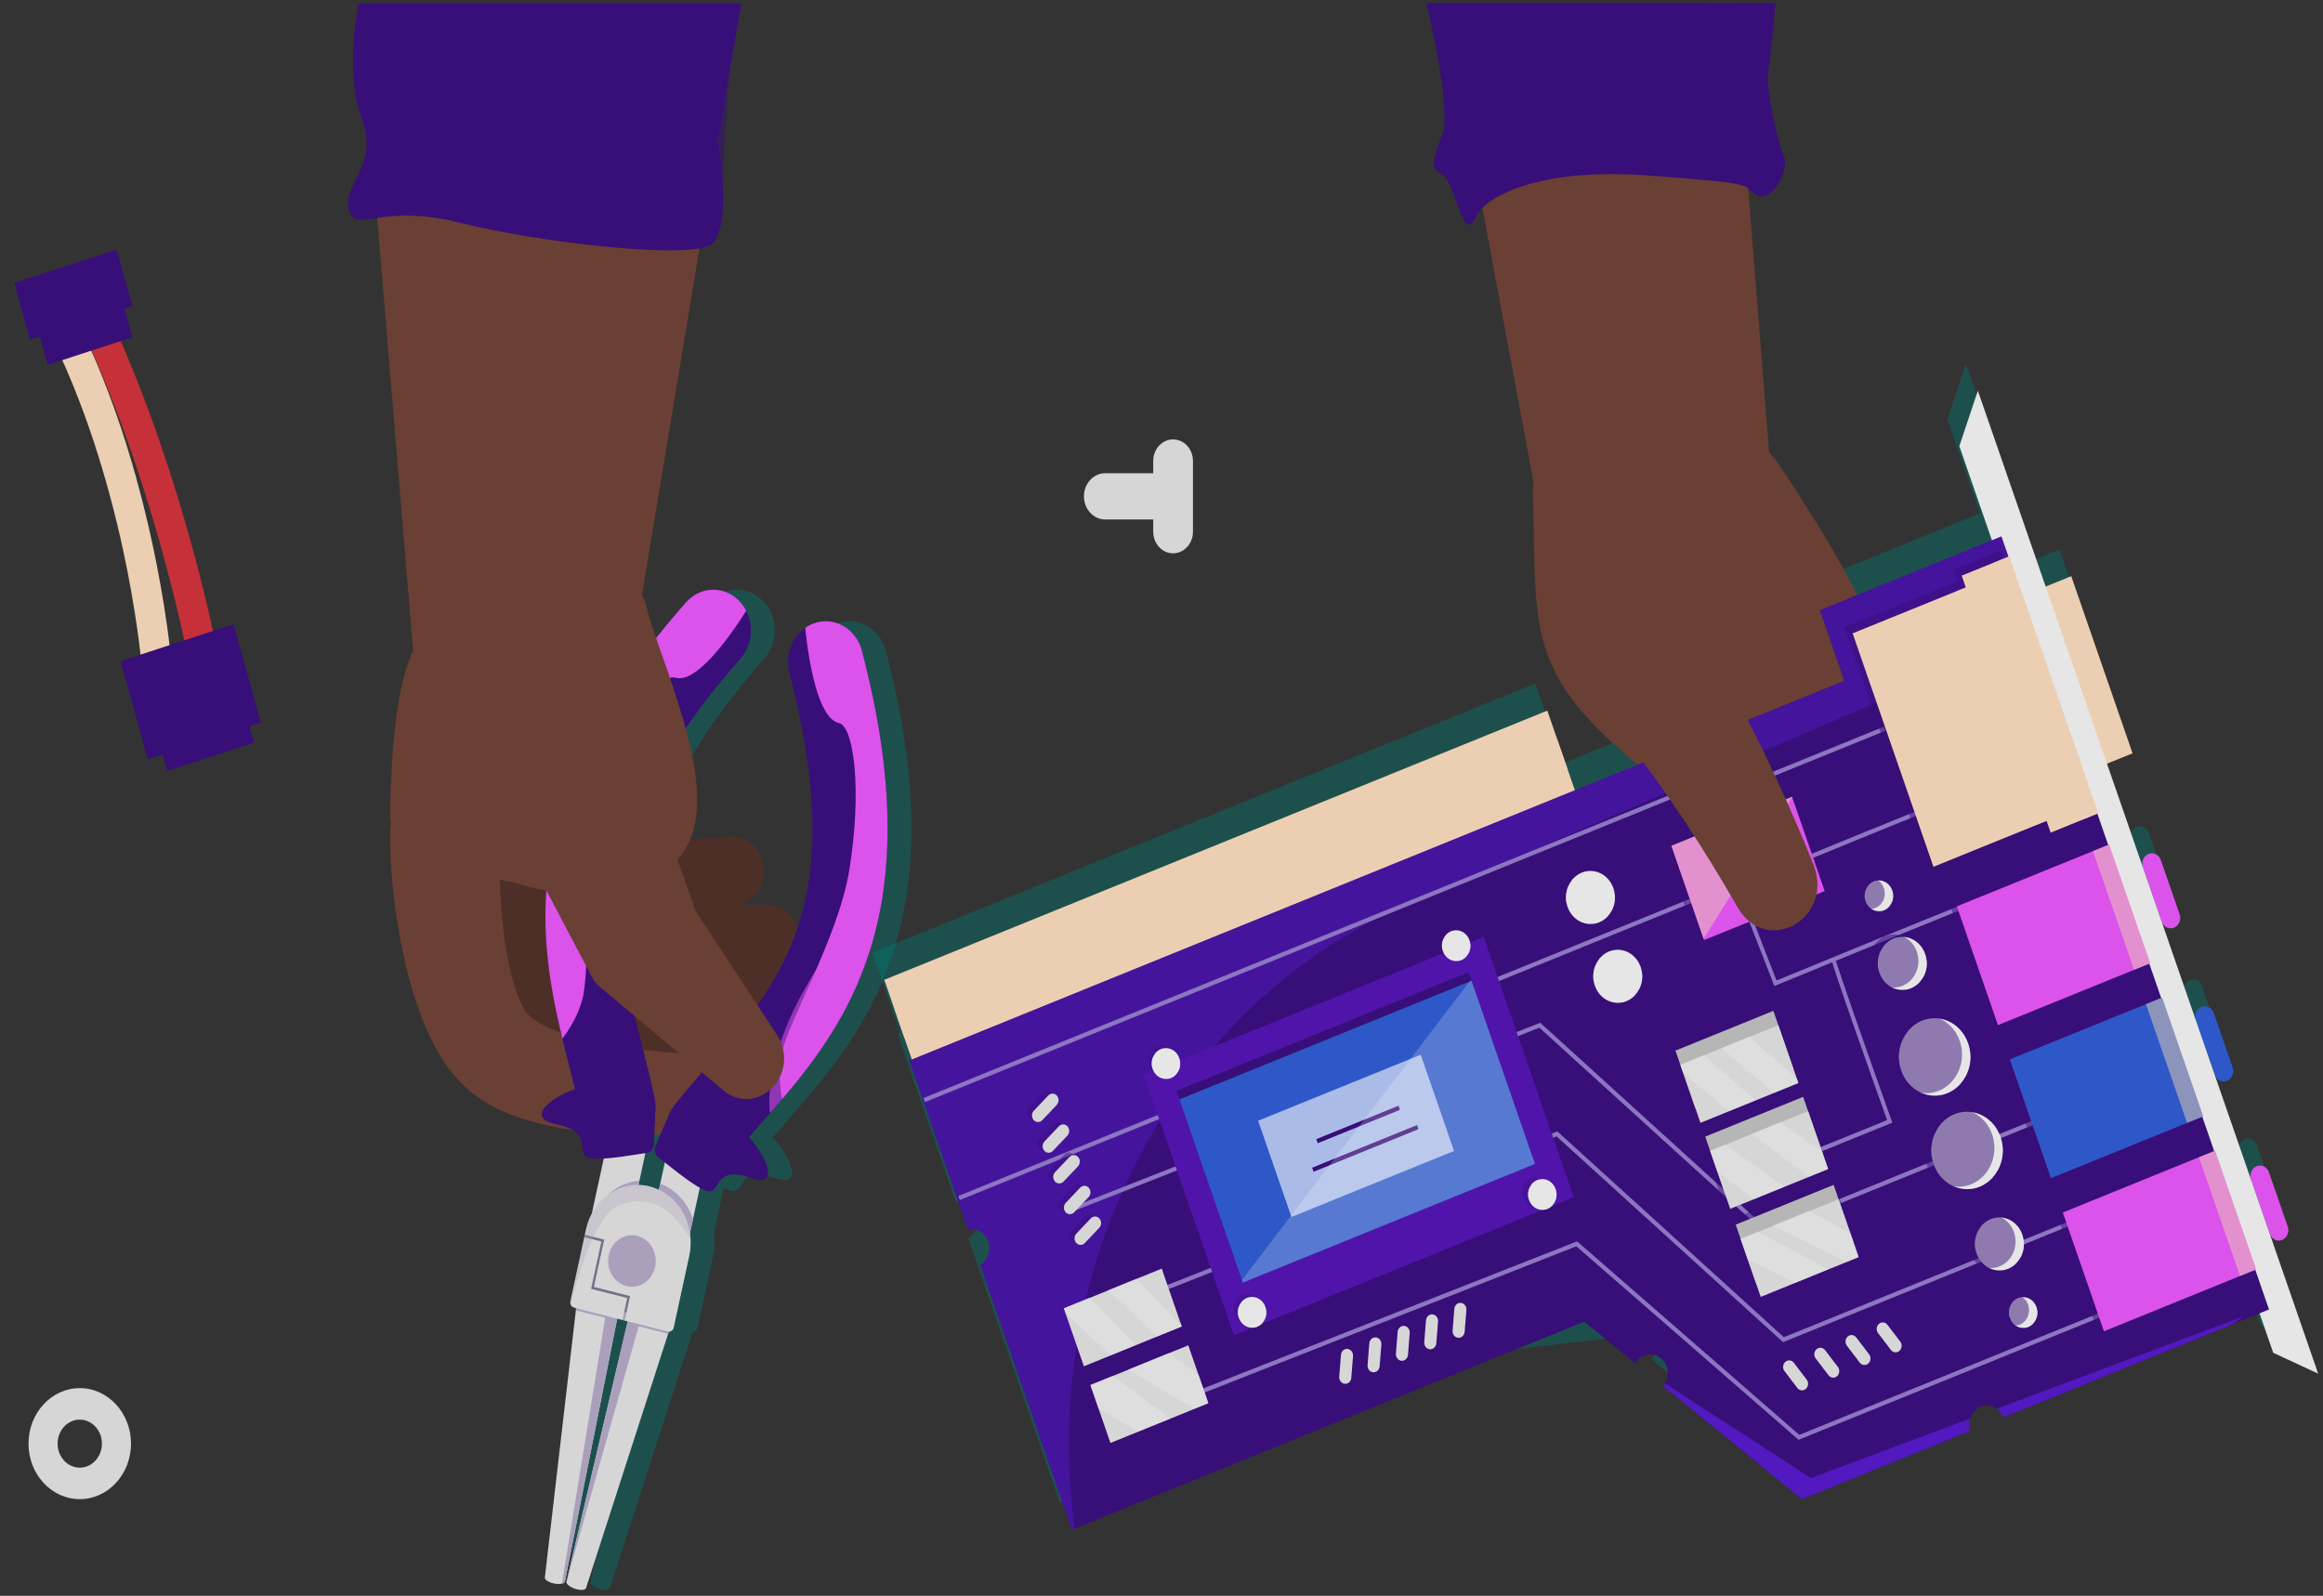 <svg width="163" height="112" viewBox="0 0 163 112" fill="none" xmlns="http://www.w3.org/2000/svg">
<rect x="0" y="0" width="163" height="112" fill="#333333" stroke="none"/>
<path d="M9.567 33.579C10.19 35.821 10.651 37.876 10.986 39.576C11.841 43.928 12.069 46.889 12.078 47.013L9.988 47.196C9.986 47.167 9.759 44.226 8.928 40.01C8.164 36.135 6.719 30.356 4.17 24.831L6.046 23.815C7.576 27.131 8.722 30.527 9.57 33.578L9.567 33.579Z" fill="#ECCFB2"/>
<path d="M13.358 37.923C13.39 38.038 13.421 38.151 13.452 38.262C14.645 42.606 15.207 45.56 15.231 45.684L13.177 46.14C13.17 46.101 12.603 43.132 11.435 38.884C10.358 34.967 8.538 29.135 5.97 23.571L7.846 22.555C10.412 28.115 12.247 33.921 13.358 37.923Z" fill="#C63038"/>
<path d="M8.458 46.4L10.372 53.288L18.304 50.702L16.39 43.813L8.458 46.4Z" fill="#380E78"/>
<path d="M11.097 51.825L11.732 54.11L17.822 52.124L17.188 49.84L11.097 51.825Z" fill="#380E78"/>
<path d="M2.335 21.988L3.341 25.609L9.298 23.667L8.292 20.046L2.335 21.988Z" fill="#380E78"/>
<path d="M0.999 19.86L2.104 23.838L9.295 21.494L8.19 17.516L0.999 19.86Z" fill="#380E78"/>
<path d="M81.914 36.46H77.556C76.728 36.46 76.057 35.733 76.057 34.835C76.057 33.937 76.728 33.211 77.556 33.211H81.914C82.742 33.211 83.414 33.938 83.414 34.835C83.414 35.732 82.743 36.46 81.914 36.46Z" fill="#D6D6D6"/>
<path d="M82.313 38.833C81.543 38.833 80.919 38.157 80.919 37.322V32.35C80.919 31.515 81.543 30.839 82.313 30.839C83.084 30.839 83.708 31.515 83.708 32.35V37.322C83.708 38.157 83.084 38.833 82.313 38.833Z" fill="#D6D6D6"/>
<g style="mix-blend-mode:multiply" opacity="0.44">
<path d="M63.038 65.559C63.054 65.499 63.07 65.44 63.086 65.38C63.113 65.274 63.139 65.166 63.165 65.058C63.182 64.985 63.201 64.913 63.218 64.84C63.241 64.74 63.263 64.638 63.286 64.538C63.304 64.456 63.323 64.376 63.34 64.294C63.36 64.198 63.379 64.101 63.398 64.004C63.415 63.918 63.434 63.83 63.451 63.743C63.468 63.651 63.484 63.558 63.501 63.465C63.518 63.373 63.535 63.28 63.55 63.186C63.565 63.098 63.578 63.01 63.592 62.92C63.606 62.834 63.621 62.747 63.633 62.66C63.636 62.648 63.637 62.636 63.639 62.622C63.654 62.519 63.668 62.415 63.682 62.312C63.693 62.224 63.706 62.136 63.717 62.047C63.731 61.937 63.743 61.826 63.756 61.714C63.765 61.631 63.775 61.548 63.785 61.465C63.797 61.346 63.807 61.226 63.819 61.106C63.826 61.029 63.834 60.952 63.84 60.876C63.852 60.745 63.86 60.614 63.87 60.484C63.875 60.416 63.88 60.348 63.885 60.279C63.894 60.134 63.902 59.989 63.909 59.843C63.911 59.786 63.916 59.73 63.918 59.674C63.926 59.503 63.932 59.331 63.937 59.159C63.937 59.127 63.939 59.094 63.94 59.062C63.951 58.648 63.955 58.231 63.951 57.806C63.918 54.141 63.332 50.176 62.16 45.685C61.89 44.648 61.125 43.908 60.222 43.679C59.8 43.571 59.348 43.575 58.902 43.712C58.637 43.793 58.394 43.915 58.175 44.07C57.942 44.235 57.736 44.438 57.566 44.668C57.048 45.366 56.839 46.314 57.081 47.241C57.146 47.49 57.208 47.735 57.269 47.979C57.288 48.058 57.306 48.136 57.326 48.216C57.366 48.378 57.406 48.541 57.444 48.702C57.465 48.797 57.486 48.888 57.508 48.98C57.541 49.124 57.575 49.269 57.606 49.41C57.628 49.508 57.648 49.604 57.67 49.702C57.7 49.836 57.729 49.971 57.757 50.103C57.777 50.204 57.798 50.301 57.817 50.401C57.844 50.528 57.87 50.656 57.895 50.782C57.915 50.882 57.933 50.98 57.952 51.079C57.976 51.203 58 51.326 58.022 51.448C58.04 51.547 58.057 51.645 58.075 51.743C58.096 51.863 58.117 51.982 58.138 52.101C58.155 52.199 58.169 52.296 58.185 52.392C58.205 52.509 58.223 52.625 58.242 52.739C58.256 52.836 58.27 52.931 58.285 53.026C58.302 53.139 58.319 53.253 58.334 53.365C58.348 53.459 58.361 53.553 58.372 53.647C58.387 53.757 58.402 53.869 58.415 53.978C58.427 54.071 58.438 54.162 58.449 54.255C58.461 54.363 58.474 54.471 58.486 54.578C58.496 54.67 58.506 54.761 58.515 54.85C58.526 54.955 58.536 55.062 58.546 55.166C58.554 55.255 58.562 55.343 58.57 55.431C58.579 55.535 58.587 55.639 58.595 55.742C58.602 55.828 58.607 55.915 58.614 56.002C58.621 56.103 58.628 56.205 58.635 56.305C58.641 56.391 58.645 56.475 58.65 56.559C58.655 56.659 58.66 56.758 58.665 56.858C58.668 56.941 58.671 57.023 58.675 57.105C58.678 57.203 58.682 57.301 58.684 57.398C58.686 57.478 58.689 57.56 58.69 57.639C58.692 57.736 58.693 57.831 58.693 57.926C58.693 58.006 58.694 58.084 58.694 58.162C58.694 58.257 58.694 58.351 58.693 58.445C58.693 58.522 58.692 58.599 58.691 58.675C58.69 58.769 58.686 58.862 58.684 58.953C58.682 59.028 58.679 59.102 58.677 59.176C58.674 59.269 58.669 59.361 58.665 59.452C58.661 59.524 58.658 59.596 58.654 59.668C58.65 59.76 58.643 59.85 58.637 59.94C58.633 60.01 58.628 60.079 58.622 60.148C58.615 60.24 58.607 60.329 58.599 60.42C58.594 60.487 58.588 60.553 58.582 60.619C58.573 60.71 58.564 60.8 58.554 60.889C58.547 60.952 58.54 61.017 58.533 61.08C58.523 61.172 58.51 61.262 58.499 61.352C58.491 61.412 58.484 61.473 58.476 61.532C58.463 61.625 58.45 61.717 58.436 61.808C58.428 61.864 58.42 61.92 58.411 61.974C58.396 62.071 58.379 62.166 58.363 62.262C58.355 62.31 58.347 62.359 58.338 62.407C58.318 62.513 58.298 62.617 58.278 62.722C58.271 62.758 58.264 62.795 58.258 62.831C58.23 62.968 58.202 63.101 58.172 63.235C58.172 63.239 58.171 63.244 58.169 63.248C58.108 63.525 58.04 63.795 57.968 64.061C57.96 64.092 57.951 64.123 57.942 64.155C57.915 64.256 57.887 64.355 57.858 64.454C57.846 64.496 57.833 64.537 57.821 64.579C57.794 64.666 57.768 64.752 57.742 64.839C57.727 64.885 57.712 64.931 57.697 64.977C57.671 65.057 57.645 65.138 57.618 65.217C57.602 65.265 57.585 65.312 57.568 65.361C57.542 65.436 57.516 65.512 57.488 65.587C57.47 65.637 57.452 65.685 57.433 65.733C57.406 65.805 57.38 65.878 57.352 65.95C57.333 66 57.313 66.049 57.294 66.098C57.266 66.167 57.238 66.237 57.21 66.307C57.19 66.356 57.169 66.406 57.148 66.454C57.12 66.522 57.091 66.589 57.063 66.656C57.041 66.706 57.019 66.754 56.998 66.804C56.968 66.869 56.939 66.935 56.908 67.001C56.886 67.05 56.863 67.098 56.84 67.147C56.81 67.211 56.779 67.274 56.748 67.339C56.724 67.387 56.702 67.435 56.678 67.484C56.647 67.547 56.616 67.609 56.584 67.671C56.56 67.719 56.535 67.766 56.511 67.814C56.478 67.876 56.447 67.937 56.414 67.999C56.389 68.046 56.364 68.093 56.339 68.14C56.306 68.201 56.274 68.26 56.241 68.321C56.214 68.368 56.188 68.414 56.163 68.461C56.13 68.52 56.096 68.579 56.062 68.638C56.036 68.684 56.009 68.73 55.982 68.777C55.948 68.835 55.914 68.893 55.878 68.951C55.851 68.997 55.823 69.043 55.796 69.088C55.761 69.145 55.726 69.202 55.691 69.258C55.662 69.303 55.635 69.349 55.606 69.394C55.571 69.451 55.534 69.506 55.499 69.562C55.47 69.607 55.441 69.651 55.413 69.695C55.376 69.75 55.34 69.806 55.303 69.862C55.275 69.905 55.245 69.95 55.215 69.993C55.177 70.049 55.14 70.103 55.102 70.159C55.072 70.202 55.044 70.245 55.014 70.288C54.976 70.342 54.937 70.397 54.898 70.451C54.869 70.493 54.839 70.535 54.808 70.578C54.769 70.632 54.73 70.685 54.691 70.74C54.661 70.782 54.631 70.824 54.6 70.865C54.56 70.918 54.521 70.973 54.481 71.026C54.45 71.067 54.419 71.109 54.389 71.15C54.349 71.203 54.309 71.256 54.267 71.31C54.236 71.351 54.206 71.391 54.173 71.432C54.132 71.486 54.091 71.538 54.05 71.591C54.019 71.632 53.987 71.671 53.956 71.712C53.915 71.766 53.873 71.817 53.832 71.87C53.8 71.909 53.769 71.949 53.737 71.988C53.696 72.04 53.654 72.091 53.612 72.143C53.579 72.184 53.547 72.224 53.514 72.265C53.474 72.314 53.434 72.362 53.394 72.412C53.359 72.454 53.325 72.496 53.29 72.538C53.26 72.576 53.229 72.612 53.198 72.649C53.018 72.867 52.835 73.085 52.65 73.3C52.638 73.314 52.627 73.327 52.615 73.34C52.55 73.417 52.485 73.492 52.419 73.569C52.408 73.581 52.398 73.592 52.388 73.605C52.313 73.69 52.24 73.776 52.166 73.862C52.166 73.862 52.164 73.865 52.162 73.866C52.087 73.954 52.01 74.041 51.935 74.129C51.763 74.326 51.592 74.523 51.42 74.72C51.297 74.861 51.173 75.002 51.05 75.144C51 75.203 50.949 75.26 50.899 75.318C50.766 75.47 50.634 75.624 50.501 75.777C50.474 75.81 50.445 75.843 50.418 75.875C50.3 76.011 50.183 76.15 50.067 76.288C50.035 76.325 50.003 76.363 49.971 76.4C49.831 76.566 49.692 76.734 49.553 76.901C49.547 76.909 49.54 76.918 49.533 76.926C49.5 76.965 49.468 77.006 49.434 77.046C49.386 77.105 49.337 77.163 49.289 77.223C49.2 77.333 49.111 77.443 49.024 77.555C48.993 77.594 48.963 77.634 48.934 77.675C48.92 77.694 48.907 77.713 48.895 77.732C48.88 77.754 48.865 77.775 48.85 77.798C48.835 77.821 48.822 77.846 48.807 77.869C48.796 77.888 48.784 77.905 48.774 77.924C48.758 77.951 48.744 77.98 48.729 78.008C48.721 78.023 48.713 78.038 48.705 78.054C48.69 78.084 48.676 78.115 48.661 78.146C48.656 78.159 48.649 78.173 48.642 78.186C48.628 78.219 48.615 78.251 48.602 78.284C48.597 78.297 48.592 78.309 48.587 78.322C48.575 78.355 48.563 78.388 48.552 78.422C48.547 78.434 48.543 78.447 48.538 78.459C48.528 78.492 48.517 78.526 48.508 78.559C48.505 78.572 48.5 78.584 48.497 78.597C48.483 78.608 48.471 78.62 48.459 78.634C48.457 78.636 48.456 78.639 48.455 78.64C48.444 78.653 48.434 78.669 48.426 78.687L48.197 79.219L47.661 80.467C47.548 80.729 47.624 81.041 47.844 81.209C47.983 81.315 48.148 81.444 48.328 81.588L48.004 83.083L47.911 83.508C47.708 83.411 47.494 83.333 47.271 83.276C47.006 83.209 46.742 83.174 46.48 83.169L46.545 82.87L46.965 80.933C47 80.927 47.035 80.923 47.068 80.918C47.333 80.882 47.536 80.645 47.55 80.355L47.618 78.982L47.646 78.396C47.646 78.383 47.646 78.372 47.646 78.361C47.646 78.356 47.645 78.353 47.644 78.347C47.644 78.341 47.642 78.335 47.641 78.329C47.639 78.323 47.637 78.318 47.636 78.312C47.635 78.308 47.634 78.304 47.631 78.299C47.629 78.293 47.627 78.286 47.623 78.279C47.626 78.267 47.628 78.253 47.629 78.241C47.635 78.206 47.641 78.173 47.646 78.138C47.648 78.124 47.65 78.111 47.651 78.097C47.655 78.063 47.66 78.027 47.662 77.992C47.663 77.978 47.663 77.965 47.664 77.951C47.667 77.916 47.67 77.88 47.671 77.845C47.671 77.83 47.671 77.814 47.671 77.799C47.671 77.764 47.674 77.731 47.672 77.696C47.672 77.679 47.671 77.661 47.671 77.644C47.671 77.612 47.67 77.58 47.668 77.547C47.667 77.526 47.664 77.505 47.663 77.484C47.661 77.454 47.659 77.426 47.657 77.396C47.653 77.368 47.65 77.339 47.645 77.311C47.642 77.288 47.639 77.267 47.636 77.245C47.628 77.194 47.619 77.144 47.608 77.093C47.35 75.843 47.031 74.586 46.721 73.37C44.757 65.648 42.901 58.355 53.628 46.229C54.243 45.534 54.471 44.589 54.314 43.711C54.263 43.421 54.17 43.137 54.035 42.872C53.909 42.624 53.747 42.392 53.548 42.186C53.213 41.838 52.816 41.605 52.398 41.486C51.5 41.23 50.505 41.495 49.816 42.273C46.834 45.643 44.599 48.846 42.981 52.064C41.503 55.006 40.587 57.872 40.18 60.826C39.553 65.385 40.276 69.351 41.134 72.903C41.297 73.58 41.465 74.242 41.63 74.889C41.765 75.422 41.898 75.941 42.022 76.451C40.508 76.913 38.44 78.455 40.673 78.896C40.689 78.899 40.705 78.902 40.721 78.906C42.022 79.172 42.357 79.624 42.468 80.078C42.564 80.472 42.492 80.866 42.739 81.139C42.905 81.324 43.41 81.356 44.037 81.318L43.211 85.126L43.223 85.129C43.031 85.477 42.884 85.862 42.794 86.277L41.699 91.329C41.681 91.409 41.689 91.487 41.716 91.556C41.757 91.663 41.843 91.747 41.953 91.775L42.101 91.812L42.083 91.969L39.907 110.718C39.888 110.839 40.056 110.979 40.312 111.071C40.389 111.099 40.475 111.123 40.567 111.14C40.647 111.155 40.726 111.165 40.799 111.168C40.915 111.175 41.021 111.166 41.105 111.145C41.226 111.115 41.306 111.061 41.319 110.986L44.986 92.546L45.722 92.733L41.425 111.012C41.389 111.145 41.583 111.327 41.877 111.453C41.887 111.458 41.898 111.462 41.908 111.467C41.949 111.483 41.991 111.499 42.036 111.514C42.203 111.567 42.363 111.592 42.492 111.59C42.658 111.587 42.776 111.54 42.8 111.453L48.557 93.616L48.608 93.46C48.766 93.462 48.908 93.347 48.946 93.174L50.041 88.121C50.079 87.945 50.107 87.771 50.123 87.596C50.142 87.383 50.147 87.17 50.135 86.961C50.127 86.821 50.112 86.682 50.092 86.546L50.781 83.369C51.123 83.558 51.404 83.659 51.566 83.603C51.902 83.487 52.009 83.101 52.265 82.803C52.559 82.459 53.051 82.229 54.315 82.657C54.33 82.662 54.346 82.667 54.361 82.673C56.524 83.42 55.366 81.006 54.23 79.828C54.259 79.793 54.288 79.76 54.316 79.725C54.33 79.709 54.344 79.693 54.358 79.678C54.619 79.373 54.888 79.065 55.163 78.751C55.192 78.718 55.223 78.683 55.253 78.648C55.408 78.47 55.566 78.289 55.724 78.107C55.997 77.793 56.274 77.473 56.552 77.146C58.847 74.447 61.205 71.312 62.626 66.967C62.729 66.654 62.824 66.338 62.914 66.021C62.925 65.986 62.935 65.953 62.944 65.918C62.977 65.799 63.008 65.68 63.04 65.561L63.038 65.559Z" fill="#00736E"/>
</g>
<path d="M54.104 72.952L48.236 73.034C45.15 72.945 45.092 68.17 48.176 67.994C48.193 67.994 48.221 67.994 48.238 67.994L54.106 68.083C57.048 68.25 57.043 72.786 54.104 72.952Z" fill="#4E2F27"/>
<path d="M53.929 68.344L46.715 68.707C43.595 68.721 43.435 63.898 46.551 63.671L53.77 63.479C56.722 63.524 56.87 68.071 53.929 68.344Z" fill="#4E2F27"/>
<path d="M51.588 63.56L45.561 64.262C44.284 64.411 43.137 63.41 43 62.026C42.858 60.62 43.823 59.358 45.124 59.246L51.166 58.714C54.111 58.578 54.502 63.096 51.588 63.561V63.56Z" fill="#4E2F27"/>
<path d="M32.058 57.571L41.338 60.705L48.319 72.496L47.403 77.052L35.218 73.404L32.058 57.571Z" fill="#4E2F27"/>
<path d="M34.047 61.115C34.54 60.617 34.89 60.023 35.086 59.343L35.108 59.26L35.124 59.194C35.16 59.037 35.164 58.983 35.17 58.943C35.175 58.906 35.174 58.894 35.172 58.89C35.171 58.886 35.169 58.892 35.167 58.905C35.151 58.98 35.142 59.092 35.132 59.185C34.916 62.299 35.275 68.211 36.786 70.839C37.514 72.222 41.047 73.008 42.509 73.288C44.269 73.621 46.126 73.818 47.933 73.931C48.383 73.963 48.857 73.975 49.305 73.995L49.735 74.007C51.153 73.991 52.312 75.257 52.271 76.796C52.237 78.19 51.225 79.314 49.971 79.43L49.437 79.477C48.939 79.52 48.409 79.55 47.917 79.575C45.87 79.673 43.867 79.66 41.798 79.482C39.565 79.273 37.403 78.916 35.268 77.985C32.448 76.761 30.871 74.582 29.69 71.658C29.08 70.128 28.657 68.622 28.311 67.028C27.745 64.311 27.393 61.658 27.371 58.868C27.374 57.542 27.554 56.335 28.387 55.263C29.878 53.321 32.689 53.242 34.262 55.116C35.733 56.838 35.637 59.526 34.047 61.118V61.115Z" fill="#6A3F34"/>
<path d="M43.255 77.205L41.537 85.123L44.229 85.808L45.946 77.89L43.255 77.205Z" fill="#D6D6D6"/>
<path d="M47.372 78.254L45.655 86.172L48.346 86.857L50.063 78.939L47.372 78.254Z" fill="#D6D6D6"/>
<path d="M40.444 91.648C40.469 91.497 40.628 91.385 40.872 91.323C41.128 91.258 41.476 91.248 41.857 91.305C41.907 91.312 41.957 91.321 42.007 91.331C42.477 91.42 42.881 91.59 43.125 91.781C43.304 91.92 43.399 92.069 43.376 92.208L43.279 92.697L39.643 110.984C39.63 111.058 39.55 111.113 39.429 111.142C39.344 111.163 39.239 111.171 39.123 111.166C39.049 111.162 38.971 111.153 38.891 111.137C38.8 111.12 38.713 111.097 38.636 111.068C38.379 110.976 38.211 110.836 38.231 110.715L40.407 91.966L40.443 91.648H40.444Z" fill="#D6D6D6"/>
<path d="M42.606 91.619L43.127 91.78C43.305 91.919 43.4 92.068 43.377 92.206L39.644 110.983C39.631 111.057 39.551 111.111 39.43 111.141L42.606 91.618V91.619Z" fill="#AAA0BC"/>
<g style="mix-blend-mode:screen" opacity="0.5">
<path d="M38.637 111.068L40.873 91.323C41.129 91.258 41.477 91.248 41.859 91.305L39.124 111.166L38.637 111.069V111.068Z" fill="#D6D6D6"/>
</g>
<path d="M39.749 111.011L44.009 92.884L44.124 92.398C44.152 92.296 44.245 92.219 44.383 92.172C44.676 92.073 45.174 92.101 45.709 92.272C45.855 92.319 45.993 92.372 46.121 92.431C46.349 92.536 46.543 92.656 46.69 92.78C46.909 92.963 47.021 93.154 46.978 93.31L46.881 93.612L41.123 111.45C41.099 111.536 40.982 111.582 40.816 111.586C40.686 111.588 40.527 111.563 40.36 111.51C40.315 111.497 40.273 111.48 40.232 111.464C40.221 111.461 40.211 111.456 40.201 111.451C39.907 111.324 39.714 111.142 39.749 111.01V111.011Z" fill="#D6D6D6"/>
<path d="M39.749 111.011L44.124 92.398C44.152 92.296 44.245 92.219 44.383 92.172L45.028 92.325C45.028 92.325 39.713 111.144 39.749 111.011Z" fill="#AAA0BC"/>
<g style="mix-blend-mode:screen" opacity="0.5">
<path d="M40.232 111.464L46.121 92.432C46.349 92.536 46.543 92.657 46.69 92.781L40.816 111.587L40.232 111.464Z" fill="#D6D6D6"/>
</g>
<path d="M46.857 93.607L44.009 92.883L44.124 92.397C44.152 92.294 44.245 92.218 44.383 92.171C44.676 92.071 45.174 92.1 45.709 92.271C45.855 92.318 45.993 92.371 46.121 92.429C46.349 92.535 46.543 92.655 46.69 92.779C46.909 92.962 47.021 93.153 46.978 93.309L46.881 93.611C46.873 93.61 46.865 93.609 46.857 93.606V93.607Z" fill="#AAA0BC"/>
<path d="M48.347 86.857L45.656 86.172L46.327 83.078C47.432 83.489 48.261 84.427 48.628 85.564L48.348 86.857H48.347Z" fill="#AAA0BC"/>
<path d="M41.743 85.176C42.319 83.842 43.527 82.96 44.868 82.866L44.23 85.809L41.743 85.176Z" fill="#AAA0BC"/>
<path d="M40.444 91.648C40.469 91.497 40.628 91.385 40.872 91.323C41.128 91.258 41.476 91.248 41.858 91.305C41.907 91.312 41.957 91.321 42.007 91.331C42.477 91.42 42.881 91.59 43.125 91.781C43.304 91.92 43.399 92.069 43.376 92.208L43.279 92.697L40.408 91.966L40.444 91.648Z" fill="#AAA0BC"/>
<path d="M40.024 91.327L41.119 86.275C41.589 84.107 43.592 82.763 45.593 83.272C47.233 83.69 48.363 85.224 48.458 86.958C48.469 87.168 48.466 87.379 48.445 87.594C48.429 87.768 48.402 87.944 48.364 88.119L47.269 93.171C47.225 93.371 47.041 93.495 46.857 93.447L40.277 91.773C40.166 91.744 40.081 91.66 40.04 91.554C40.012 91.484 40.005 91.405 40.022 91.327H40.024Z" fill="#D6D6D6"/>
<path d="M47.343 77.552C47.51 77.342 47.681 77.131 47.852 76.923C48.471 76.17 49.114 75.433 49.74 74.716C49.911 74.519 50.084 74.322 50.254 74.125C55.134 68.513 59.475 62.854 55.401 47.238C55.159 46.312 55.368 45.362 55.886 44.666C56.057 44.435 56.262 44.233 56.496 44.068C56.714 43.913 56.959 43.79 57.223 43.71C57.669 43.573 58.12 43.57 58.542 43.676C59.445 43.907 60.21 44.646 60.48 45.683C61.652 50.175 62.239 54.14 62.272 57.804C62.288 59.506 62.184 61.117 61.956 62.659C61.737 64.152 61.402 65.58 60.948 66.965C59.526 71.31 57.169 74.443 54.873 77.144C54.595 77.469 54.319 77.79 54.045 78.105C53.888 78.287 53.73 78.466 53.574 78.646C53.545 78.681 53.514 78.715 53.484 78.749C53.21 79.062 52.942 79.371 52.679 79.675C52.665 79.691 52.652 79.707 52.638 79.722C52.533 79.845 52.429 79.966 52.326 80.088C51.989 80.484 51.663 80.878 51.351 81.273C50.402 82.472 48.736 82.612 47.629 81.584C47.106 81.099 46.801 80.44 46.726 79.753C46.641 78.987 46.841 78.184 47.342 77.552H47.343Z" fill="#380E78"/>
<path d="M45.983 80.463L46.519 79.216L46.748 78.683C46.83 78.491 47.117 78.534 47.196 78.34C47.236 78.241 47.277 78.148 47.319 78.063C48.489 75.691 50.498 78.194 52.165 79.472C53.377 80.401 55.097 83.503 52.684 82.669C52.669 82.664 52.653 82.659 52.638 82.653C51.373 82.226 50.882 82.455 50.588 82.799C50.332 83.098 50.226 83.483 49.888 83.599C49.302 83.802 47.139 81.945 46.166 81.205C45.946 81.038 45.87 80.726 45.983 80.463Z" fill="#380E78"/>
<path d="M62.273 57.804C62.24 54.139 61.653 50.174 60.481 45.683C60.212 44.646 59.447 43.905 58.543 43.676C58.121 43.568 57.67 43.572 57.224 43.709C56.959 43.79 56.715 43.913 56.497 44.068C56.767 46.599 57.422 50.414 58.866 50.746C59.932 50.99 60.488 55.537 59.597 61.04C58.82 65.844 55.198 71.852 54.814 74.09C54.619 75.222 54.725 76.329 54.876 77.145C57.171 74.446 59.529 71.311 60.95 66.966C61.872 64.15 62.304 61.154 62.274 57.805L62.273 57.804Z" fill="#DB53EA"/>
<path d="M42.714 88.087C42.925 87.113 43.825 86.509 44.724 86.738C45.623 86.967 46.181 87.942 45.969 88.915C45.757 89.889 44.858 90.493 43.959 90.264C43.06 90.035 42.502 89.06 42.714 88.087Z" fill="#AAA0BC"/>
<path d="M43.837 92.677L43.678 92.637L44.011 91.099L41.477 90.454L42.196 87.134L40.999 86.83L41.037 86.656L42.394 87.002L41.673 90.321L44.208 90.966L43.837 92.677Z" fill="#766E87"/>
<g style="mix-blend-mode:multiply" opacity="0.3">
<path d="M40.024 91.327L41.119 86.275C41.589 84.107 43.592 82.763 45.593 83.272C47.233 83.69 48.363 85.224 48.458 86.958C47.035 84.625 45.458 83.832 43.439 84.586C41.997 85.125 40.758 88.721 40.041 91.555C40.013 91.486 40.006 91.406 40.024 91.328V91.327Z" fill="#AAA0BC"/>
</g>
<g style="mix-blend-mode:screen" opacity="0.5">
<path d="M40.381 91.799L42.373 92.109C44.89 92.5 47.317 90.931 48.193 88.344L48.447 87.594C48.431 87.768 48.403 87.944 48.365 88.119L47.27 93.171C47.227 93.371 47.042 93.495 46.858 93.448L40.381 91.799Z" fill="#D6D6D6"/>
</g>
<g style="mix-blend-mode:multiply" opacity="0.5">
<path d="M46.519 79.216C48.654 80.111 49.976 81.469 50.588 82.799C50.882 82.455 51.373 82.226 52.638 82.653C52.615 82.59 52.588 82.523 52.558 82.455C51.967 81.087 48.951 79.083 47.626 78.252C47.676 78.195 47.726 78.144 47.776 78.1C48.61 77.363 51.684 75.299 53.451 72.903C55.217 70.506 58.833 63.618 58.555 58.22C58.35 54.244 56.729 47.792 55.887 44.666C55.369 45.363 55.16 46.312 55.403 47.238C59.619 63.401 54.821 68.897 49.741 74.715C48.94 75.631 48.114 76.579 47.344 77.551C47.096 77.864 46.921 78.22 46.82 78.593C46.79 78.616 46.765 78.645 46.749 78.683L46.52 79.216H46.519Z" fill="#380E78"/>
</g>
<path d="M45.046 73.366C43.082 65.644 41.226 58.351 51.953 46.225C52.568 45.53 52.796 44.585 52.639 43.707C52.588 43.417 52.495 43.134 52.36 42.868C52.234 42.621 52.072 42.388 51.873 42.182C51.538 41.834 51.141 41.601 50.723 41.483C49.825 41.226 48.83 41.491 48.141 42.269C45.159 45.639 42.924 48.842 41.306 52.06C39.828 55.002 38.912 57.868 38.505 60.822C37.877 65.382 38.601 69.348 39.459 72.899C39.622 73.576 39.79 74.238 39.955 74.886C40.261 76.087 40.55 77.223 40.779 78.336C41.097 79.878 42.508 80.848 43.93 80.504C44.603 80.342 45.157 79.914 45.521 79.347C45.928 78.713 46.098 77.903 45.931 77.09C45.673 75.841 45.354 74.583 45.044 73.367L45.046 73.366Z" fill="#380E78"/>
<path d="M45.873 80.353L45.94 78.979L45.969 78.393C45.979 78.181 45.707 78.074 45.722 77.862C45.73 77.754 45.733 77.651 45.733 77.553C45.729 74.865 42.869 76.053 40.844 76.334C39.372 76.538 36.509 78.401 39 78.892C39.016 78.895 39.032 78.899 39.048 78.902C40.349 79.169 40.684 79.621 40.795 80.074C40.891 80.468 40.819 80.862 41.066 81.136C41.496 81.614 44.211 81.074 45.39 80.914C45.656 80.878 45.859 80.641 45.873 80.352V80.353Z" fill="#380E78"/>
<path d="M41.309 52.06C42.926 48.841 45.162 45.639 48.144 42.269C48.832 41.491 49.828 41.226 50.725 41.483C51.144 41.603 51.542 41.836 51.875 42.182C52.074 42.389 52.237 42.621 52.362 42.868C51.027 44.967 48.795 48.003 47.377 47.56C46.33 47.233 43.87 50.967 42.271 56.278C40.875 60.914 41.471 68.062 40.84 70.233C40.521 71.332 39.949 72.255 39.462 72.899C38.605 69.348 37.881 65.382 38.509 60.822C38.914 57.868 39.831 55.002 41.31 52.06H41.309Z" fill="#DB53EA"/>
<g style="mix-blend-mode:multiply" opacity="0.5">
<path d="M45.94 78.978C43.667 78.683 41.911 79.21 40.795 80.073C40.684 79.62 40.351 79.168 39.048 78.901C39.096 78.858 39.148 78.812 39.205 78.766C40.32 77.859 43.85 77.624 45.381 77.565C45.362 77.489 45.339 77.417 45.314 77.353C44.898 76.279 43.076 72.893 42.556 69.879C42.036 66.864 41.828 58.943 44.412 54.318C46.315 50.912 50.544 46.039 52.639 43.707C52.795 44.585 52.568 45.53 51.953 46.225C41.226 58.351 43.082 65.644 45.046 73.366C45.355 74.582 45.675 75.839 45.934 77.089C46.017 77.493 46.017 77.895 45.946 78.276C45.962 78.312 45.971 78.35 45.969 78.392L45.94 78.978Z" fill="#380E78"/>
</g>
<g style="mix-blend-mode:screen" opacity="0.55">
<path d="M60.653 63.607C61.027 63.184 61.469 62.876 61.957 62.659C61.738 64.152 61.403 65.58 60.949 66.965C59.527 71.31 57.17 74.443 54.874 77.144C54.596 77.469 54.32 77.79 54.047 78.105L54.016 78.071C54.016 78.071 53.067 72.185 60.653 63.608V63.607Z" fill="#DB53EA"/>
</g>
<path d="M27.371 56.914C27.318 59.163 28.765 61.061 30.836 61.211C32.669 61.345 34.868 61.601 36.586 62.096C40.188 63.132 46.312 63.452 48.365 59.055C50.419 54.658 46.153 46.044 45.308 42.379C44.462 38.714 31.183 40.98 28.989 45.669C27.683 48.461 27.455 53.386 27.371 56.914Z" fill="#6A3F34"/>
<path d="M50.776 76.543L41.99 69.179C41.828 69.043 41.699 68.879 41.602 68.699L41.218 67.968L36.962 59.876C35.626 57.338 36.444 54.106 38.786 52.66C41.129 51.213 44.112 52.099 45.448 54.637C45.566 54.862 45.677 55.121 45.762 55.356L48.849 64.049L48.077 62.837L54.523 72.636C56.228 75.355 53.187 78.48 50.774 76.54L50.776 76.543Z" fill="#6A3F34"/>
<path d="M52.034 0.224L49.296 16.14L44.771 43.447L28.988 45.669L26.322 13.543L25.247 0.606L25.165 0.224H52.034Z" fill="#6A3F34"/>
<path d="M52.034 0.224L49.296 16.142C48.997 16.081 48.698 15.966 48.403 15.792C43.366 12.821 31.006 13.257 26.322 13.544L25.247 0.607L25.305 0.225H52.036L52.034 0.224Z" fill="#380E78"/>
<path d="M50.007 17.076C48.937 18.282 38.011 17.076 32.292 15.64C26.573 14.204 25.039 16.471 24.481 14.733C24.172 13.771 24.869 12.947 25.338 11.825C25.511 11.411 25.654 10.958 25.703 10.443C25.762 9.832 25.691 9.134 25.388 8.311C24.132 4.911 25.178 0.227 25.178 0.227L47.243 6.577L49.868 7.404C49.868 7.404 50.653 10.616 50.74 13.42C50.787 14.961 50.625 16.378 50.007 17.076Z" fill="#380E78"/>
<g style="mix-blend-mode:multiply" opacity="0.5">
<path d="M50.74 13.42C50.026 12.67 49.09 12.126 47.879 12.126C43.974 12.126 29.049 12.126 25.98 11.899C25.732 11.881 25.519 11.856 25.338 11.825C25.511 11.411 25.654 10.958 25.703 10.443C28.167 10.812 42.85 12.821 45.787 8.878C46.315 8.169 51.169 0.81 51.61 -1.52588e-05C51.61 -1.52588e-05 50.652 10.616 50.739 13.42H50.74Z" fill="#380E78"/>
</g>
<g style="mix-blend-mode:multiply" opacity="0.44">
<g style="mix-blend-mode:screen">
<path d="M154.561 73.535C154.691 73.912 155.079 74.104 155.428 73.962C155.775 73.82 155.953 73.4 155.821 73.023L154.503 69.214C154.372 68.837 153.985 68.645 153.636 68.788C153.289 68.929 153.111 69.349 153.243 69.727L154.561 73.535Z" fill="#00736E"/>
</g>
<g style="mix-blend-mode:screen">
<path d="M158.428 84.709C158.558 85.086 158.946 85.278 159.294 85.135C159.642 84.994 159.819 84.574 159.688 84.196L158.37 80.388C158.239 80.011 157.852 79.819 157.503 79.961C157.155 80.103 156.978 80.522 157.11 80.9L158.428 84.709Z" fill="#00736E"/>
</g>
<g style="mix-blend-mode:screen">
<path d="M158.669 93.054L161.824 94.518L150.843 62.792C150.973 63.168 151.361 63.36 151.71 63.218C152.057 63.077 152.234 62.657 152.103 62.279L150.785 58.47C150.654 58.094 150.267 57.902 149.918 58.044C149.57 58.185 149.393 58.605 149.525 58.983L147.013 51.726L148.803 50.999L144.501 38.567L142.71 39.294L137.947 25.533L136.645 29.422L138.933 36.033L126.86 40.936L128.576 45.895L120.085 49.344C120.089 49.356 120.094 49.367 120.097 49.38C120.337 50.074 120.013 50.849 119.371 51.109C118.731 51.369 118.015 51.017 117.775 50.322C117.771 50.31 117.767 50.299 117.764 50.287L109.671 53.574L109.149 52.065L108.642 50.602L107.731 47.969L61.211 66.867L61.932 68.95L62.122 69.499L63.151 72.472L62.975 72.543L67.083 84.413C67.675 84.272 68.289 84.62 68.509 85.254C68.728 85.887 68.477 86.587 67.945 86.903L74.373 105.476L74.565 105.398L98.711 95.589L115.845 93.578C115.957 93.704 116.048 93.857 116.107 94.032C116.247 94.436 116.195 94.868 116.001 95.21C115.963 95.277 115.92 95.34 115.87 95.398L125.604 103.329L137.411 98.533C137.318 98.242 137.324 97.94 137.41 97.667C137.525 97.298 137.786 96.987 138.148 96.84C138.533 96.684 138.944 96.748 139.263 96.975C139.467 97.12 139.634 97.329 139.731 97.591L155.859 91.04L157.706 90.289L158.664 93.056L158.669 93.054Z" fill="#00736E"/>
</g>
</g>
<path d="M129.559 62.865C129.559 62.865 132.625 55.546 132.907 50.718C133.19 45.889 129.089 39.062 125.024 32.893C119.958 25.203 107.318 28.581 107.553 34.73C107.787 40.877 107.253 44.734 110.049 48.717C114.939 55.683 129.559 62.866 129.559 62.866V62.865Z" fill="#6A3F34"/>
<path d="M121.634 0.224L124.185 32.346L107.936 35.624L101.408 0.604L121.634 0.224Z" fill="#6A3F34"/>
<path d="M150.755 59.934C151.102 59.793 151.491 59.984 151.621 60.36L152.94 64.169C153.07 64.546 152.894 64.967 152.546 65.108C152.199 65.249 151.81 65.058 151.68 64.682L150.362 60.873C150.231 60.496 150.407 60.075 150.755 59.934Z" fill="#DB53EA"/>
<path d="M154.473 70.677C154.821 70.535 155.209 70.726 155.34 71.103L156.658 74.912C156.788 75.288 156.612 75.709 156.265 75.85C155.917 75.992 155.528 75.801 155.398 75.424L154.08 71.616C153.949 71.239 154.125 70.818 154.473 70.677Z" fill="#2E58C7"/>
<path d="M158.341 81.852C158.689 81.71 159.077 81.901 159.208 82.278L160.526 86.086C160.656 86.463 160.48 86.884 160.133 87.025C159.785 87.166 159.396 86.976 159.266 86.599L157.948 82.79C157.817 82.414 157.993 81.993 158.341 81.852Z" fill="#DB53EA"/>
<path d="M147.381 53.786L149.637 52.87L145.335 40.438L143.079 41.354L147.381 53.786Z" fill="#ECCFB2"/>
<path d="M137.482 31.312L138.783 27.423L162.66 96.406L159.506 94.942L137.482 31.312Z" fill="#E6E6E6"/>
<path d="M108.571 49.874L62.048 68.768L64.958 77.175L111.48 58.282L108.571 49.874Z" fill="#ECCFB2"/>
<path d="M69.346 87.143C69.126 86.51 68.512 86.161 67.92 86.302L63.812 74.432L118.602 52.175C118.605 52.188 118.61 52.199 118.613 52.211C118.853 52.905 119.569 53.258 120.209 52.998C120.85 52.738 121.176 51.962 120.935 51.269C120.931 51.256 120.927 51.245 120.923 51.233L129.414 47.783L127.698 42.825L140.434 37.651L159.212 91.905L140.572 99.477C140.474 99.216 140.308 99.006 140.105 98.861C139.786 98.635 139.374 98.57 138.99 98.726C138.627 98.874 138.367 99.185 138.251 99.554C138.167 99.826 138.161 100.128 138.252 100.42L126.445 105.215L116.712 97.285C116.76 97.225 116.805 97.163 116.842 97.096C117.037 96.754 117.088 96.322 116.949 95.918C116.708 95.225 115.993 94.872 115.352 95.132C115.088 95.24 114.878 95.434 114.738 95.676L111.16 92.76L75.213 107.362L68.785 88.789C69.318 88.473 69.569 87.773 69.349 87.14L69.346 87.143Z" fill="#380E78"/>
<g style="mix-blend-mode:multiply" opacity="0.5">
<path d="M69.346 87.143C69.126 86.51 68.512 86.161 67.92 86.302L63.812 74.432L118.602 52.175C118.605 52.188 118.61 52.199 118.613 52.211C118.853 52.905 119.569 53.258 120.209 52.998C120.85 52.738 121.176 51.962 120.935 51.269C120.931 51.256 120.927 51.245 120.923 51.233L129.414 47.783L127.698 42.825L140.434 37.651L142.806 44.505L98.743 63.472C82.461 70.48 72.874 88.679 75.404 107.284L75.212 107.362L68.784 88.789C69.317 88.473 69.567 87.773 69.348 87.14L69.346 87.143Z" fill="#5119BF"/>
</g>
<path d="M126.203 101.052L126.14 100.998L110.607 87.471L78.519 100.096L78.422 99.808L110.659 87.123L110.722 87.177L126.254 100.704L148.798 91.547L148.897 91.835L126.203 101.052Z" fill="#8C76C1"/>
<path d="M125.114 94.2L125.051 94.142L109.22 79.756L76.206 92.757L76.109 92.469L109.277 79.406L109.34 79.463L125.17 93.85L146.783 85.071L146.882 85.358L125.114 94.2Z" fill="#8C76C1"/>
<path d="M123.913 86.574L123.849 86.516L108.018 72.129L75.004 85.131L74.907 84.843L108.075 71.78L108.137 71.837L123.968 86.224L145.581 77.444L145.681 77.732L123.913 86.574Z" fill="#8C76C1"/>
<path d="M64.898 77.352L64.799 77.064L119.45 54.864L122.202 61.942C124.862 60.847 136.414 56.093 136.702 56.057L136.718 56.21L136.741 56.361C136.376 56.445 126.103 60.662 122.176 62.28L122.048 62.333L119.295 55.255L64.898 77.352Z" fill="#8C76C1"/>
<path d="M67.352 84.223L67.252 83.936L121.904 61.736L124.656 68.814C127.315 67.719 138.868 62.965 139.156 62.929L139.188 63.234L139.172 63.081L139.195 63.233C138.83 63.317 128.557 67.534 124.63 69.152L124.502 69.205L121.748 62.126L67.352 84.223Z" fill="#8C76C1"/>
<path d="M132.192 51.003L119.919 55.984L120.019 56.272L132.292 51.291L132.192 51.003Z" fill="#8C76C1"/>
<path d="M125.441 81.773L125.342 81.486L132.413 78.614C131.646 76.466 128.492 67.61 128.485 67.234L128.768 67.228C128.768 67.228 128.768 67.225 128.768 67.221C128.814 67.596 131.163 74.259 132.73 78.647L132.782 78.792L125.441 81.773Z" fill="#8C76C1"/>
<path d="M86.585 93.71L110.43 84.026L104.107 65.752L80.262 75.436L86.585 93.71Z" fill="#5014AB"/>
<path d="M87.01 89.419L107.507 81.094L103.056 68.231L82.558 76.555L87.01 89.419Z" fill="#380E78"/>
<path d="M103.254 68.835L82.757 77.159L87.208 90.022L107.705 81.698L103.254 68.835Z" fill="#2E58C7"/>
<path d="M135.676 81.697C135.631 81.564 135.595 81.432 135.569 81.298C135.452 80.697 135.531 80.089 135.767 79.562C135.857 79.358 135.971 79.167 136.106 78.994C136.374 78.648 136.726 78.37 137.145 78.2C137.234 78.164 137.324 78.133 137.414 78.108C138.635 77.774 139.921 78.482 140.373 79.79C140.452 80.017 140.5 80.248 140.522 80.477C140.576 81.06 140.451 81.64 140.182 82.13C140.081 82.317 139.957 82.492 139.815 82.648C139.567 82.923 139.26 83.145 138.906 83.288C138.723 83.363 138.538 83.412 138.352 83.438C137.221 83.6 136.095 82.906 135.678 81.698L135.676 81.697Z" fill="#E6E6E6"/>
<g style="mix-blend-mode:screen" opacity="0.5">
<path d="M135.569 81.296C135.452 80.696 135.531 80.088 135.767 79.561L139.814 82.645C139.566 82.92 139.259 83.142 138.905 83.286C138.722 83.36 138.537 83.41 138.351 83.436L135.569 81.296Z" fill="#E6E6E6"/>
</g>
<g style="mix-blend-mode:screen" opacity="0.5">
<path d="M136.105 78.993C136.373 78.647 136.725 78.368 137.143 78.199C137.233 78.163 137.323 78.132 137.413 78.107L140.52 80.474C140.573 81.057 140.449 81.637 140.18 82.128L136.105 78.993Z" fill="#E6E6E6"/>
</g>
<path d="M138.687 87.959C138.656 87.869 138.631 87.777 138.614 87.685C138.534 87.274 138.589 86.858 138.749 86.496C138.81 86.356 138.888 86.225 138.981 86.106C139.164 85.87 139.405 85.679 139.692 85.562C139.754 85.538 139.815 85.516 139.877 85.499C140.714 85.27 141.594 85.756 141.904 86.651C141.958 86.806 141.991 86.965 142.006 87.121C142.043 87.521 141.957 87.917 141.774 88.254C141.704 88.383 141.62 88.502 141.522 88.608C141.352 88.796 141.142 88.949 140.899 89.047C140.775 89.097 140.648 89.132 140.52 89.149C139.745 89.261 138.974 88.784 138.687 87.957V87.959Z" fill="#E6E6E6"/>
<g style="mix-blend-mode:screen" opacity="0.5">
<path d="M138.614 87.685C138.534 87.274 138.589 86.858 138.749 86.496L141.522 88.609C141.352 88.798 141.142 88.95 140.899 89.048C140.775 89.099 140.648 89.133 140.52 89.151L138.614 87.684V87.685Z" fill="#E6E6E6"/>
</g>
<g style="mix-blend-mode:screen" opacity="0.5">
<path d="M138.981 86.106C139.164 85.87 139.405 85.679 139.692 85.562C139.754 85.538 139.815 85.517 139.877 85.499L142.006 87.122C142.043 87.522 141.957 87.918 141.774 88.255L138.982 86.107L138.981 86.106Z" fill="#E6E6E6"/>
</g>
<path d="M131.872 68.27C131.841 68.18 131.815 68.088 131.798 67.996C131.718 67.585 131.773 67.169 131.933 66.807C131.995 66.667 132.073 66.536 132.165 66.417C132.348 66.18 132.59 65.99 132.876 65.873C132.938 65.849 133 65.828 133.062 65.81C133.899 65.581 134.779 66.067 135.089 66.962C135.143 67.117 135.176 67.275 135.191 67.431C135.227 67.832 135.141 68.228 134.959 68.565C134.889 68.694 134.804 68.813 134.707 68.919C134.537 69.107 134.326 69.26 134.084 69.358C133.959 69.408 133.832 69.443 133.704 69.46C132.929 69.572 132.158 69.095 131.872 68.268V68.27Z" fill="#E6E6E6"/>
<g style="mix-blend-mode:screen" opacity="0.5">
<path d="M131.798 67.996C131.718 67.585 131.773 67.169 131.933 66.807L134.707 68.92C134.537 69.109 134.326 69.261 134.084 69.359C133.959 69.41 133.832 69.444 133.704 69.462L131.798 67.995V67.996Z" fill="#E6E6E6"/>
</g>
<g style="mix-blend-mode:screen" opacity="0.5">
<path d="M132.166 66.417C132.349 66.18 132.591 65.99 132.878 65.873C132.939 65.849 133.001 65.828 133.063 65.81L135.192 67.433C135.228 67.833 135.143 68.229 134.96 68.566L132.168 66.418L132.166 66.417Z" fill="#E6E6E6"/>
</g>
<path d="M130.903 63.254C130.885 63.2 130.871 63.148 130.861 63.094C130.814 62.854 130.846 62.612 130.94 62.401C130.976 62.32 131.021 62.244 131.075 62.175C131.181 62.037 131.322 61.926 131.489 61.858C131.524 61.843 131.561 61.832 131.596 61.821C132.083 61.688 132.595 61.969 132.776 62.492C132.807 62.582 132.826 62.674 132.835 62.766C132.857 62.998 132.807 63.23 132.7 63.425C132.659 63.499 132.61 63.569 132.554 63.631C132.455 63.742 132.332 63.83 132.192 63.887C132.119 63.916 132.045 63.936 131.971 63.946C131.519 64.01 131.071 63.733 130.904 63.252L130.903 63.254Z" fill="#E6E6E6"/>
<g style="mix-blend-mode:screen" opacity="0.5">
<path d="M130.86 63.095C130.813 62.855 130.845 62.613 130.938 62.403L132.553 63.633C132.453 63.743 132.331 63.831 132.19 63.888C132.117 63.917 132.044 63.937 131.97 63.947L130.86 63.094V63.095Z" fill="#E6E6E6"/>
</g>
<g style="mix-blend-mode:screen" opacity="0.5">
<path d="M131.075 62.175C131.181 62.037 131.322 61.926 131.488 61.858C131.524 61.843 131.561 61.832 131.596 61.821L132.835 62.764C132.857 62.997 132.807 63.229 132.7 63.423L131.075 62.172V62.175Z" fill="#E6E6E6"/>
</g>
<path d="M141.025 92.5C141.007 92.447 140.993 92.395 140.983 92.34C140.936 92.1 140.968 91.858 141.062 91.648C141.098 91.566 141.143 91.49 141.197 91.421C141.303 91.284 141.444 91.172 141.61 91.104C141.646 91.089 141.683 91.078 141.718 91.067C142.205 90.933 142.717 91.215 142.898 91.738C142.929 91.829 142.948 91.92 142.957 92.012C142.979 92.245 142.929 92.476 142.822 92.671C142.781 92.745 142.732 92.816 142.676 92.878C142.577 92.988 142.454 93.076 142.314 93.133C142.24 93.162 142.167 93.182 142.093 93.192C141.641 93.257 141.193 92.979 141.026 92.497L141.025 92.5Z" fill="#E6E6E6"/>
<g style="mix-blend-mode:screen" opacity="0.5">
<path d="M140.983 92.341C140.936 92.101 140.968 91.859 141.062 91.649L142.676 92.879C142.577 92.989 142.454 93.077 142.314 93.134C142.24 93.164 142.167 93.183 142.093 93.193L140.983 92.34V92.341Z" fill="#E6E6E6"/>
</g>
<g style="mix-blend-mode:screen" opacity="0.5">
<path d="M141.197 91.422C141.303 91.285 141.444 91.173 141.61 91.105C141.646 91.09 141.683 91.079 141.718 91.068L142.957 92.012C142.979 92.245 142.929 92.476 142.822 92.671L141.197 91.42V91.422Z" fill="#E6E6E6"/>
</g>
<path d="M133.405 75.133C133.359 75.001 133.324 74.868 133.297 74.734C133.181 74.134 133.259 73.525 133.495 72.999C133.585 72.795 133.7 72.604 133.835 72.43C134.102 72.085 134.454 71.806 134.873 71.637C134.962 71.601 135.052 71.57 135.143 71.545C136.364 71.21 137.649 71.919 138.102 73.227C138.18 73.454 138.228 73.684 138.25 73.913C138.304 74.497 138.179 75.076 137.911 75.567C137.809 75.754 137.685 75.928 137.544 76.085C137.295 76.359 136.988 76.581 136.635 76.725C136.452 76.799 136.266 76.849 136.081 76.875C134.95 77.037 133.824 76.342 133.407 75.134L133.405 75.133Z" fill="#E6E6E6"/>
<g style="mix-blend-mode:screen" opacity="0.5">
<path d="M133.297 74.734C133.181 74.134 133.259 73.525 133.495 72.999L137.542 76.083C137.294 76.358 136.987 76.58 136.633 76.724C136.451 76.798 136.265 76.847 136.08 76.873L133.298 74.734H133.297Z" fill="#E6E6E6"/>
</g>
<g style="mix-blend-mode:screen" opacity="0.5">
<path d="M133.835 72.429C134.102 72.084 134.454 71.805 134.873 71.635C134.962 71.599 135.052 71.568 135.143 71.544L138.249 73.911C138.303 74.494 138.178 75.074 137.909 75.564L133.835 72.429Z" fill="#E6E6E6"/>
</g>
<g style="mix-blend-mode:multiply" opacity="0.5">
<path d="M135.068 60.405L143.006 57.181L143.292 58.007L146.631 56.651L140.387 38.614L137.05 39.97L137.335 40.796L129.397 44.022L135.068 60.405Z" fill="#380E78"/>
<path d="M151.108 69.604L140.429 73.941L143.313 82.276L153.992 77.939L151.108 69.604Z" fill="#380E78"/>
<path d="M154.826 80.348L144.147 84.685L147.031 93.02L157.71 88.683L154.826 80.348Z" fill="#380E78"/>
<path d="M147.39 58.86L136.711 63.197L139.595 71.533L150.275 67.196L147.39 58.86Z" fill="#380E78"/>
</g>
<path d="M139.415 40.626L129.996 44.451L135.666 60.835L145.085 57.01L139.415 40.626Z" fill="#ECCFB2"/>
<g style="mix-blend-mode:multiply">
<g style="mix-blend-mode:screen" opacity="0.5">
<path d="M136.826 77.936C136.735 77.961 136.645 77.992 136.556 78.028C136.137 78.198 135.785 78.476 135.518 78.822C135.383 78.995 135.268 79.187 135.178 79.39C134.943 79.918 134.864 80.525 134.98 81.126C135.007 81.261 135.042 81.393 135.088 81.526C135.505 82.733 136.631 83.428 137.762 83.266C137.948 83.24 138.134 83.189 138.317 83.116C138.671 82.972 138.977 82.751 139.225 82.476C139.367 82.32 139.49 82.145 139.592 81.958C139.861 81.468 139.986 80.889 139.932 80.304C139.911 80.075 139.862 79.845 139.785 79.618C139.332 78.31 138.048 77.603 136.826 77.936Z" fill="#380E78"/>
</g>
<g style="mix-blend-mode:screen" opacity="0.5">
<path d="M139.29 85.328C139.228 85.346 139.166 85.367 139.104 85.391C138.817 85.508 138.576 85.699 138.393 85.935C138.301 86.054 138.223 86.185 138.161 86.325C138 86.687 137.946 87.103 138.026 87.514C138.043 87.606 138.068 87.698 138.099 87.788C138.385 88.615 139.157 89.091 139.932 88.981C140.06 88.962 140.187 88.929 140.312 88.878C140.554 88.779 140.764 88.628 140.935 88.44C141.032 88.333 141.117 88.213 141.186 88.085C141.37 87.75 141.456 87.352 141.418 86.952C141.404 86.795 141.37 86.638 141.317 86.483C141.007 85.587 140.126 85.102 139.29 85.331V85.328Z" fill="#380E78"/>
</g>
<g style="mix-blend-mode:screen" opacity="0.5">
<path d="M133.116 69.292C133.244 69.273 133.37 69.24 133.495 69.189C133.737 69.09 133.948 68.939 134.118 68.751C134.215 68.644 134.3 68.524 134.37 68.395C134.554 68.059 134.64 67.662 134.602 67.262C134.587 67.105 134.554 66.947 134.5 66.792C134.19 65.897 133.31 65.411 132.473 65.641C132.411 65.658 132.349 65.679 132.288 65.704C132.001 65.82 131.76 66.011 131.577 66.247C131.484 66.366 131.406 66.498 131.344 66.638C131.183 66.999 131.13 67.415 131.21 67.827C131.228 67.918 131.252 68.01 131.283 68.1C131.569 68.928 132.34 69.403 133.116 69.293V69.292Z" fill="#380E78"/>
</g>
<g style="mix-blend-mode:screen" opacity="0.5">
<path d="M131.381 63.778C131.455 63.766 131.53 63.747 131.602 63.718C131.743 63.661 131.866 63.572 131.964 63.463C132.021 63.401 132.069 63.332 132.11 63.256C132.218 63.06 132.267 62.83 132.245 62.597C132.237 62.505 132.218 62.414 132.186 62.323C132.005 61.802 131.493 61.52 131.006 61.652C130.969 61.662 130.934 61.674 130.899 61.689C130.732 61.757 130.591 61.868 130.485 62.006C130.431 62.076 130.385 62.153 130.35 62.233C130.256 62.444 130.225 62.685 130.271 62.925C130.281 62.979 130.295 63.032 130.313 63.085C130.48 63.567 130.929 63.844 131.38 63.78L131.381 63.778Z" fill="#380E78"/>
</g>
<g style="mix-blend-mode:screen" opacity="0.5">
<path d="M141.13 90.898C141.094 90.908 141.058 90.921 141.023 90.936C140.856 91.004 140.715 91.114 140.609 91.253C140.555 91.322 140.509 91.399 140.474 91.479C140.38 91.69 140.349 91.931 140.395 92.172C140.405 92.225 140.419 92.278 140.437 92.331C140.604 92.813 141.054 93.091 141.504 93.026C141.578 93.015 141.653 92.995 141.725 92.967C141.867 92.91 141.989 92.821 142.087 92.712C142.144 92.65 142.192 92.58 142.234 92.505C142.341 92.309 142.39 92.079 142.369 91.846C142.361 91.754 142.341 91.662 142.309 91.572C142.128 91.051 141.616 90.768 141.129 90.901L141.13 90.898Z" fill="#380E78"/>
</g>
<g style="mix-blend-mode:screen" opacity="0.5">
<path d="M135.49 76.703C135.677 76.677 135.862 76.626 136.044 76.553C136.398 76.409 136.704 76.187 136.953 75.912C137.094 75.756 137.217 75.582 137.32 75.394C137.588 74.904 137.713 74.326 137.659 73.741C137.639 73.512 137.589 73.281 137.511 73.055C137.058 71.747 135.774 71.04 134.552 71.373C134.461 71.397 134.371 71.428 134.282 71.464C133.863 71.634 133.511 71.913 133.244 72.258C133.109 72.432 132.994 72.624 132.904 72.827C132.668 73.355 132.59 73.962 132.706 74.562C132.733 74.697 132.768 74.83 132.814 74.962C133.231 76.17 134.357 76.865 135.488 76.703H135.49Z" fill="#380E78"/>
</g>
</g>
<path d="M151.705 70.018L141.026 74.355L143.91 82.69L154.589 78.353L151.705 70.018Z" fill="#2E58C7"/>
<path d="M155.422 80.761L144.743 85.098L147.628 93.434L158.307 89.097L155.422 80.761Z" fill="#DB53EA"/>
<g style="mix-blend-mode:multiply" opacity="0.44">
<path d="M119.102 66.144L128.041 62.514L125.565 55.358L116.626 58.989L119.102 66.144Z" fill="#380E78"/>
</g>
<path d="M125.747 55.93L117.278 59.369L119.566 65.98L128.035 62.541L125.747 55.93Z" fill="#DB53EA"/>
<g style="mix-blend-mode:multiply" opacity="0.5">
<path d="M119.536 65.878L117.277 59.353L125.747 55.914L125.76 55.953L119.536 65.878Z" fill="#ECCFB2"/>
</g>
<path d="M147.987 59.275L137.308 63.612L140.192 71.947L150.871 67.61L147.987 59.275Z" fill="#DB53EA"/>
<g style="mix-blend-mode:multiply" opacity="0.5">
<path d="M139.416 40.625L137.206 41.523L142.875 57.907L145.086 57.009L139.416 40.625Z" fill="#ECCFB2"/>
</g>
<g style="mix-blend-mode:multiply" opacity="0.44">
<path d="M128.585 82.699L121.31 85.654L123.198 91.111L130.474 88.156L128.585 82.699Z" fill="#380E78"/>
</g>
<g style="mix-blend-mode:multiply" opacity="0.44">
<path d="M126.397 76.54L119.172 79.475L121.085 85.002L128.31 82.068L126.397 76.54Z" fill="#380E78"/>
</g>
<g style="mix-blend-mode:multiply" opacity="0.44">
<path d="M124.308 70.504L117.083 73.439L119.008 79.002L126.233 76.068L124.308 70.504Z" fill="#380E78"/>
</g>
<path d="M83.381 94.42L76.511 97.21L77.917 101.274L84.787 98.484L83.381 94.42Z" fill="#D6D6D6"/>
<g style="mix-blend-mode:multiply" opacity="0.3">
<path d="M111.432 69.122C111.401 69.032 111.376 68.94 111.359 68.849C111.279 68.437 111.334 68.021 111.494 67.659C111.555 67.519 111.634 67.388 111.726 67.269C111.909 67.033 112.15 66.842 112.437 66.725C112.499 66.701 112.56 66.68 112.622 66.662C113.459 66.433 114.339 66.919 114.649 67.814C114.703 67.969 114.736 68.128 114.751 68.284C114.788 68.684 114.702 69.08 114.519 69.417C114.449 69.546 114.365 69.665 114.267 69.771C114.097 69.96 113.887 70.112 113.644 70.21C113.52 70.26 113.393 70.295 113.265 70.312C112.49 70.424 111.719 69.947 111.432 69.12V69.122Z" fill="#380E78"/>
</g>
<g style="mix-blend-mode:multiply" opacity="0.3">
<path d="M109.583 63.562C109.552 63.472 109.527 63.38 109.51 63.288C109.43 62.877 109.485 62.461 109.645 62.099C109.707 61.959 109.784 61.828 109.877 61.709C110.06 61.472 110.301 61.282 110.588 61.165C110.65 61.141 110.712 61.12 110.773 61.102C111.61 60.873 112.491 61.359 112.801 62.254C112.854 62.409 112.887 62.568 112.902 62.724C112.939 63.124 112.853 63.52 112.67 63.857C112.601 63.986 112.516 64.105 112.419 64.211C112.248 64.399 112.038 64.552 111.796 64.65C111.671 64.7 111.544 64.735 111.416 64.752C110.641 64.864 109.87 64.387 109.583 63.56V63.562Z" fill="#380E78"/>
</g>
<path d="M128.661 83.16L121.791 85.95L123.197 90.014L130.067 87.224L128.661 83.16Z" fill="#B6B6B7"/>
<path d="M126.522 76.982L119.652 79.772L121.059 83.836L127.929 81.046L126.522 76.982Z" fill="#B6B6B7"/>
<g style="mix-blend-mode:multiply" opacity="0.3">
<path d="M100.874 66.571C100.856 66.517 100.842 66.465 100.832 66.411C100.785 66.171 100.817 65.929 100.911 65.719C100.948 65.637 100.992 65.561 101.046 65.492C101.152 65.354 101.293 65.243 101.46 65.175C101.495 65.16 101.532 65.149 101.567 65.138C102.054 65.004 102.567 65.286 102.747 65.809C102.778 65.899 102.797 65.991 102.807 66.083C102.828 66.316 102.778 66.547 102.672 66.742C102.631 66.816 102.581 66.886 102.525 66.948C102.426 67.059 102.304 67.147 102.163 67.204C102.09 67.233 102.017 67.253 101.942 67.263C101.491 67.328 101.042 67.05 100.876 66.568L100.874 66.571Z" fill="#380E78"/>
</g>
<g style="mix-blend-mode:multiply" opacity="0.3">
<path d="M80.643 74.789C80.625 74.736 80.611 74.684 80.601 74.629C80.554 74.389 80.586 74.147 80.68 73.937C80.716 73.855 80.761 73.779 80.814 73.71C80.921 73.573 81.061 73.461 81.228 73.393C81.264 73.378 81.3 73.367 81.336 73.356C81.823 73.222 82.335 73.504 82.516 74.027C82.547 74.118 82.566 74.209 82.575 74.301C82.597 74.534 82.547 74.765 82.44 74.96C82.399 75.034 82.35 75.105 82.294 75.167C82.195 75.277 82.072 75.365 81.932 75.422C81.858 75.451 81.785 75.471 81.711 75.481C81.259 75.546 80.811 75.268 80.644 74.786L80.643 74.789Z" fill="#380E78"/>
</g>
<g style="mix-blend-mode:multiply" opacity="0.3">
<path d="M106.852 84.06C106.834 84.007 106.82 83.955 106.81 83.9C106.763 83.66 106.795 83.418 106.888 83.208C106.925 83.126 106.97 83.05 107.023 82.981C107.13 82.844 107.27 82.732 107.437 82.664C107.473 82.649 107.509 82.638 107.545 82.627C108.032 82.493 108.544 82.775 108.725 83.298C108.755 83.389 108.775 83.48 108.784 83.572C108.806 83.805 108.755 84.036 108.649 84.231C108.608 84.305 108.559 84.376 108.503 84.438C108.403 84.548 108.281 84.636 108.14 84.693C108.067 84.723 107.994 84.742 107.92 84.752C107.468 84.817 107.02 84.539 106.853 84.057L106.852 84.06Z" fill="#380E78"/>
</g>
<g style="mix-blend-mode:multiply" opacity="0.3">
<path d="M86.62 92.278C86.602 92.225 86.588 92.173 86.578 92.118C86.531 91.878 86.563 91.637 86.657 91.426C86.694 91.344 86.738 91.269 86.792 91.199C86.898 91.062 87.039 90.95 87.206 90.882C87.241 90.867 87.278 90.856 87.313 90.845C87.8 90.711 88.312 90.994 88.493 91.516C88.524 91.607 88.543 91.698 88.553 91.79C88.574 92.023 88.524 92.255 88.418 92.449C88.376 92.523 88.327 92.594 88.271 92.656C88.172 92.766 88.049 92.854 87.909 92.911C87.836 92.941 87.763 92.961 87.688 92.971C87.237 93.035 86.788 92.758 86.621 92.276L86.62 92.278Z" fill="#380E78"/>
</g>
<path d="M124.433 70.946L117.563 73.736L118.969 77.8L125.839 75.01L124.433 70.946Z" fill="#B6B6B7"/>
<path d="M129.009 84.167L122.139 86.957L123.546 91.021L130.416 88.231L129.009 84.167Z" fill="#D6D6D6"/>
<path d="M126.871 77.987L120.001 80.777L121.407 84.841L128.277 82.051L126.871 77.987Z" fill="#D6D6D6"/>
<path d="M124.781 71.951L117.911 74.74L119.318 78.805L126.188 76.014L124.781 71.951Z" fill="#D6D6D6"/>
<path d="M81.517 89.037L74.647 91.827L76.053 95.891L82.923 93.101L81.517 89.037Z" fill="#D6D6D6"/>
<path d="M109.99 63.642C109.959 63.552 109.934 63.461 109.917 63.369C109.837 62.958 109.892 62.541 110.052 62.18C110.114 62.04 110.191 61.908 110.284 61.79C110.467 61.553 110.708 61.362 110.995 61.246C111.057 61.221 111.119 61.2 111.18 61.183C112.017 60.953 112.898 61.439 113.208 62.335C113.261 62.489 113.294 62.648 113.309 62.804C113.346 63.204 113.26 63.6 113.077 63.937C113.007 64.066 112.923 64.185 112.826 64.293C112.655 64.481 112.445 64.633 112.203 64.731C112.078 64.782 111.951 64.817 111.823 64.834C111.048 64.946 110.277 64.469 109.99 63.641V63.642Z" fill="#E6E6E6"/>
<g style="mix-blend-mode:screen" opacity="0.5">
<path d="M109.917 63.369C109.837 62.958 109.892 62.541 110.052 62.18L112.826 64.293C112.655 64.481 112.445 64.633 112.203 64.731C112.078 64.782 111.951 64.817 111.823 64.834L109.917 63.368V63.369Z" fill="#E6E6E6"/>
</g>
<g style="mix-blend-mode:screen" opacity="0.5">
<path d="M110.284 61.79C110.467 61.553 110.708 61.362 110.995 61.246C111.057 61.221 111.119 61.2 111.18 61.183L113.309 62.805C113.346 63.205 113.26 63.602 113.077 63.939L110.285 61.791L110.284 61.79Z" fill="#E6E6E6"/>
</g>
<path d="M111.905 69.175C111.875 69.085 111.849 68.993 111.832 68.902C111.752 68.49 111.807 68.074 111.967 67.713C112.029 67.573 112.107 67.441 112.199 67.323C112.382 67.086 112.623 66.895 112.91 66.779C112.972 66.754 113.034 66.733 113.096 66.716C113.933 66.486 114.813 66.972 115.123 67.868C115.176 68.022 115.21 68.181 115.224 68.337C115.261 68.737 115.175 69.133 114.992 69.47C114.923 69.599 114.838 69.718 114.741 69.826C114.57 70.014 114.36 70.166 114.118 70.264C113.993 70.315 113.866 70.35 113.738 70.367C112.963 70.478 112.192 70.002 111.905 69.174V69.175Z" fill="#E6E6E6"/>
<g style="mix-blend-mode:screen" opacity="0.5">
<path d="M111.832 68.902C111.752 68.49 111.807 68.074 111.967 67.713L114.741 69.826C114.571 70.014 114.36 70.166 114.118 70.264C113.993 70.315 113.866 70.35 113.738 70.367L111.832 68.9V68.902Z" fill="#E6E6E6"/>
</g>
<g style="mix-blend-mode:screen" opacity="0.5">
<path d="M112.199 67.323C112.382 67.086 112.623 66.895 112.91 66.779C112.972 66.754 113.034 66.733 113.096 66.716L115.224 68.338C115.261 68.738 115.175 69.135 114.992 69.472L112.2 67.324L112.199 67.323Z" fill="#E6E6E6"/>
</g>
<path d="M80.876 75.025C80.858 74.972 80.844 74.92 80.834 74.866C80.787 74.625 80.819 74.384 80.913 74.173C80.949 74.092 80.994 74.016 81.048 73.947C81.154 73.809 81.295 73.698 81.462 73.63C81.497 73.615 81.534 73.604 81.569 73.592C82.056 73.459 82.568 73.741 82.749 74.264C82.78 74.354 82.799 74.446 82.808 74.537C82.83 74.77 82.78 75.002 82.674 75.196C82.632 75.271 82.583 75.341 82.527 75.403C82.428 75.513 82.305 75.602 82.165 75.658C82.092 75.688 82.018 75.708 81.944 75.718C81.493 75.782 81.044 75.505 80.877 75.023L80.876 75.025Z" fill="#E6E6E6"/>
<g style="mix-blend-mode:screen" opacity="0.5">
<path d="M80.834 74.867C80.787 74.627 80.819 74.385 80.913 74.174L82.527 75.404C82.428 75.515 82.305 75.603 82.165 75.66C82.092 75.689 82.018 75.709 81.944 75.719L80.834 74.866V74.867Z" fill="#E6E6E6"/>
</g>
<g style="mix-blend-mode:screen" opacity="0.5">
<path d="M81.048 73.947C81.154 73.809 81.295 73.698 81.462 73.629C81.497 73.615 81.534 73.603 81.569 73.592L82.808 74.536C82.83 74.769 82.78 75.001 82.674 75.195L81.048 73.944V73.947Z" fill="#E6E6E6"/>
</g>
<path d="M101.24 66.754C101.222 66.701 101.208 66.649 101.198 66.594C101.151 66.354 101.183 66.112 101.277 65.902C101.313 65.82 101.358 65.745 101.412 65.675C101.518 65.538 101.659 65.426 101.826 65.358C101.861 65.343 101.898 65.332 101.933 65.321C102.42 65.187 102.932 65.469 103.113 65.992C103.144 66.083 103.163 66.174 103.172 66.266C103.194 66.499 103.144 66.73 103.038 66.925C102.996 66.999 102.947 67.07 102.891 67.132C102.792 67.242 102.669 67.33 102.529 67.387C102.456 67.417 102.382 67.436 102.308 67.446C101.856 67.511 101.408 67.233 101.241 66.751L101.24 66.754Z" fill="#E6E6E6"/>
<g style="mix-blend-mode:screen" opacity="0.5">
<path d="M101.198 66.594C101.151 66.354 101.183 66.112 101.277 65.902L102.891 67.132C102.792 67.242 102.669 67.33 102.529 67.387C102.456 67.417 102.382 67.436 102.308 67.446L101.198 66.593V66.594Z" fill="#E6E6E6"/>
</g>
<g style="mix-blend-mode:screen" opacity="0.5">
<path d="M101.412 65.675C101.518 65.538 101.659 65.426 101.826 65.358C101.861 65.343 101.898 65.332 101.933 65.321L103.172 66.265C103.194 66.498 103.144 66.729 103.038 66.924L101.412 65.673V65.675Z" fill="#E6E6E6"/>
</g>
<path d="M86.92 92.487C86.902 92.434 86.888 92.382 86.878 92.328C86.831 92.087 86.863 91.846 86.957 91.635C86.993 91.553 87.038 91.478 87.091 91.409C87.198 91.271 87.338 91.16 87.505 91.091C87.541 91.077 87.577 91.066 87.613 91.054C88.1 90.921 88.612 91.203 88.793 91.726C88.824 91.816 88.843 91.908 88.852 91.999C88.874 92.232 88.824 92.464 88.717 92.658C88.676 92.733 88.627 92.803 88.571 92.865C88.471 92.975 88.349 93.063 88.209 93.12C88.135 93.15 88.062 93.17 87.988 93.18C87.536 93.244 87.088 92.967 86.921 92.485L86.92 92.487Z" fill="#E6E6E6"/>
<g style="mix-blend-mode:screen" opacity="0.5">
<path d="M86.878 92.328C86.831 92.087 86.863 91.846 86.957 91.635L88.571 92.865C88.471 92.975 88.349 93.063 88.209 93.12C88.135 93.15 88.062 93.17 87.988 93.18L86.878 92.326V92.328Z" fill="#E6E6E6"/>
</g>
<g style="mix-blend-mode:screen" opacity="0.5">
<path d="M87.091 91.409C87.198 91.271 87.338 91.16 87.505 91.091C87.541 91.077 87.577 91.066 87.613 91.054L88.852 91.998C88.874 92.231 88.824 92.463 88.717 92.657L87.091 91.406V91.409Z" fill="#E6E6E6"/>
</g>
<g style="mix-blend-mode:multiply" opacity="0.44">
<path d="M76.322 85.23C76.475 85.168 76.655 85.206 76.776 85.341C76.94 85.523 76.936 85.815 76.768 85.992L75.753 87.062C75.585 87.24 75.315 87.236 75.152 87.054C74.988 86.872 74.992 86.579 75.16 86.402L76.175 85.332C76.218 85.286 76.269 85.253 76.321 85.23H76.322Z" fill="#380E78"/>
</g>
<g style="mix-blend-mode:multiply" opacity="0.44">
<path d="M75.576 83.074C75.729 83.012 75.908 83.049 76.03 83.184C76.193 83.366 76.19 83.659 76.022 83.836L75.006 84.906C74.838 85.083 74.568 85.079 74.405 84.897C74.241 84.715 74.245 84.423 74.413 84.246L75.428 83.176C75.472 83.13 75.522 83.096 75.575 83.074H75.576Z" fill="#380E78"/>
</g>
<g style="mix-blend-mode:multiply" opacity="0.44">
<path d="M74.83 80.919C74.984 80.857 75.163 80.894 75.284 81.029C75.448 81.211 75.444 81.503 75.276 81.681L74.261 82.751C74.093 82.928 73.823 82.924 73.659 82.742C73.496 82.56 73.499 82.268 73.668 82.091L74.683 81.02C74.726 80.975 74.776 80.941 74.829 80.919H74.83Z" fill="#380E78"/>
</g>
<g style="mix-blend-mode:multiply" opacity="0.44">
<path d="M74.084 78.764C74.237 78.702 74.416 78.739 74.538 78.874C74.701 79.056 74.698 79.348 74.53 79.525L73.514 80.596C73.346 80.773 73.076 80.769 72.913 80.587C72.749 80.405 72.753 80.112 72.921 79.935L73.936 78.865C73.98 78.819 74.03 78.786 74.083 78.764H74.084Z" fill="#380E78"/>
</g>
<g style="mix-blend-mode:multiply" opacity="0.44">
<path d="M73.338 76.607C73.491 76.545 73.671 76.582 73.792 76.717C73.956 76.9 73.952 77.192 73.784 77.369L72.769 78.439C72.601 78.616 72.331 78.612 72.167 78.43C72.004 78.248 72.007 77.956 72.175 77.779L73.191 76.709C73.234 76.663 73.284 76.629 73.337 76.607H73.338Z" fill="#380E78"/>
</g>
<path d="M107.284 84.216C107.266 84.163 107.252 84.111 107.242 84.056C107.195 83.816 107.227 83.574 107.321 83.364C107.357 83.282 107.402 83.207 107.456 83.137C107.562 83 107.702 82.888 107.869 82.82C107.905 82.805 107.941 82.794 107.977 82.783C108.464 82.649 108.976 82.932 109.157 83.454C109.188 83.545 109.207 83.636 109.216 83.728C109.238 83.961 109.188 84.192 109.081 84.387C109.04 84.461 108.991 84.532 108.935 84.594C108.836 84.704 108.713 84.792 108.573 84.849C108.499 84.879 108.426 84.898 108.352 84.908C107.9 84.973 107.452 84.695 107.285 84.213L107.284 84.216Z" fill="#E6E6E6"/>
<g style="mix-blend-mode:screen" opacity="0.5">
<path d="M107.242 84.056C107.195 83.816 107.227 83.574 107.321 83.364L108.935 84.594C108.836 84.704 108.713 84.792 108.573 84.849C108.499 84.879 108.426 84.898 108.352 84.908L107.242 84.055V84.056Z" fill="#E6E6E6"/>
</g>
<g style="mix-blend-mode:screen" opacity="0.5">
<path d="M107.456 83.137C107.562 83 107.702 82.888 107.869 82.82C107.905 82.805 107.941 82.794 107.977 82.783L109.216 83.727C109.238 83.96 109.188 84.191 109.081 84.386L107.456 83.135V83.137Z" fill="#E6E6E6"/>
</g>
<g style="mix-blend-mode:screen" opacity="0.59">
<path d="M90.618 85.412L102.027 80.779L99.69 74.024L88.28 78.657L90.618 85.412Z" fill="white"/>
</g>
<path d="M99.432 78.961L92.07 81.953L92.169 82.24L99.531 79.249L99.432 78.961Z" fill="#380E78"/>
<path d="M98.131 77.604L92.36 79.949L92.46 80.237L98.231 77.892L98.131 77.604Z" fill="#380E78"/>
<path d="M75.822 87.372C75.711 87.372 75.6 87.325 75.517 87.232C75.354 87.05 75.357 86.758 75.525 86.581L76.541 85.51C76.709 85.333 76.977 85.337 77.142 85.519C77.306 85.701 77.302 85.993 77.134 86.171L76.119 87.241C76.037 87.327 75.929 87.371 75.823 87.371L75.822 87.372Z" fill="#D6D6D6"/>
<path d="M133.011 94.913C132.889 94.913 132.768 94.856 132.683 94.746L131.781 93.563C131.631 93.367 131.658 93.076 131.838 92.915C132.019 92.752 132.288 92.781 132.436 92.977L133.338 94.16C133.488 94.355 133.462 94.646 133.281 94.807C133.202 94.878 133.106 94.913 133.01 94.913H133.011Z" fill="#D6D6D6"/>
<path d="M130.823 95.802C130.701 95.802 130.58 95.745 130.495 95.635L129.593 94.452C129.443 94.256 129.469 93.965 129.65 93.804C129.831 93.642 130.099 93.67 130.248 93.866L131.15 95.049C131.3 95.245 131.274 95.536 131.093 95.697C131.014 95.767 130.918 95.802 130.822 95.802H130.823Z" fill="#D6D6D6"/>
<path d="M128.634 96.691C128.511 96.691 128.39 96.634 128.305 96.524L127.403 95.341C127.254 95.146 127.28 94.855 127.46 94.694C127.641 94.531 127.91 94.56 128.058 94.755L128.961 95.938C129.11 96.134 129.084 96.425 128.903 96.586C128.824 96.657 128.728 96.691 128.632 96.691H128.634Z" fill="#D6D6D6"/>
<path d="M126.445 97.581C126.323 97.581 126.202 97.524 126.117 97.413L125.215 96.231C125.065 96.035 125.091 95.744 125.272 95.583C125.453 95.421 125.721 95.449 125.87 95.645L126.772 96.828C126.922 97.023 126.896 97.314 126.715 97.475C126.636 97.546 126.54 97.581 126.444 97.581H126.445Z" fill="#D6D6D6"/>
<path d="M75.075 85.216C74.964 85.216 74.853 85.168 74.771 85.076C74.607 84.894 74.611 84.601 74.779 84.424L75.794 83.354C75.962 83.177 76.231 83.18 76.395 83.363C76.559 83.545 76.556 83.837 76.388 84.014L75.372 85.084C75.29 85.171 75.182 85.214 75.076 85.214L75.075 85.216Z" fill="#D6D6D6"/>
<path d="M74.328 83.06C74.218 83.06 74.106 83.013 74.023 82.92C73.86 82.738 73.863 82.446 74.031 82.269L75.046 81.199C75.214 81.022 75.484 81.025 75.648 81.207C75.811 81.389 75.808 81.682 75.64 81.859L74.624 82.929C74.542 83.016 74.435 83.059 74.328 83.059V83.06Z" fill="#D6D6D6"/>
<path d="M73.583 80.905C73.472 80.905 73.361 80.858 73.279 80.765C73.115 80.583 73.119 80.291 73.287 80.114L74.302 79.044C74.47 78.867 74.74 78.87 74.903 79.052C75.067 79.234 75.064 79.527 74.895 79.704L73.88 80.774C73.798 80.861 73.69 80.904 73.584 80.904L73.583 80.905Z" fill="#D6D6D6"/>
<path d="M72.836 78.749C72.725 78.749 72.615 78.702 72.532 78.609C72.369 78.427 72.372 78.134 72.54 77.957L73.555 76.887C73.724 76.71 73.993 76.714 74.157 76.896C74.32 77.078 74.317 77.37 74.149 77.547L73.134 78.618C73.051 78.704 72.944 78.748 72.837 78.748L72.836 78.749Z" fill="#D6D6D6"/>
<path d="M102.349 93.891C102.337 93.891 102.325 93.891 102.313 93.89C102.078 93.867 101.906 93.644 101.925 93.392L102.046 91.862C102.067 91.608 102.272 91.421 102.506 91.442C102.74 91.464 102.913 91.687 102.894 91.94L102.772 93.47C102.753 93.71 102.568 93.891 102.349 93.891Z" fill="#D6D6D6"/>
<path d="M100.361 94.698C100.349 94.698 100.337 94.698 100.325 94.697C100.09 94.675 99.918 94.452 99.937 94.199L100.058 92.669C100.079 92.416 100.283 92.227 100.518 92.25C100.752 92.272 100.925 92.495 100.905 92.748L100.784 94.277C100.765 94.518 100.579 94.698 100.361 94.698Z" fill="#D6D6D6"/>
<path d="M98.373 95.506C98.36 95.506 98.349 95.506 98.336 95.505C98.102 95.482 97.929 95.259 97.949 95.007L98.07 93.477C98.09 93.223 98.295 93.035 98.529 93.057C98.764 93.079 98.936 93.302 98.917 93.555L98.796 95.085C98.776 95.325 98.591 95.506 98.373 95.506Z" fill="#D6D6D6"/>
<path d="M96.383 96.314C96.371 96.314 96.359 96.314 96.347 96.312C96.112 96.29 95.94 96.067 95.959 95.814L96.081 94.285C96.101 94.031 96.306 93.844 96.54 93.865C96.775 93.887 96.947 94.11 96.928 94.363L96.806 95.892C96.787 96.133 96.602 96.314 96.383 96.314Z" fill="#D6D6D6"/>
<path d="M94.395 97.122C94.383 97.122 94.371 97.122 94.359 97.121C94.124 97.099 93.952 96.876 93.971 96.623L94.092 95.094C94.113 94.84 94.317 94.653 94.552 94.674C94.786 94.696 94.959 94.919 94.939 95.172L94.818 96.701C94.799 96.942 94.614 97.122 94.395 97.122Z" fill="#D6D6D6"/>
<g style="mix-blend-mode:screen" opacity="0.5">
<path d="M122.638 88.38L122.139 86.941L123.358 86.445L128.266 89.088L125.968 90.021L122.638 88.38Z" fill="#E6E6E6"/>
</g>
<g style="mix-blend-mode:screen" opacity="0.5">
<path d="M124.392 86.026L126.932 84.994L129.843 86.561L130.415 88.214L129.55 88.566L124.392 86.026Z" fill="#E6E6E6"/>
</g>
<g style="mix-blend-mode:screen" opacity="0.5">
<path d="M120.517 82.254L120 80.76L121.045 80.335L125.191 83.288L123.056 84.155L120.517 82.254Z" fill="#E6E6E6"/>
</g>
<g style="mix-blend-mode:screen" opacity="0.5">
<path d="M122.901 79.582L124.918 78.764L127.872 80.867L128.277 82.035L126.915 82.587L122.901 79.582Z" fill="#E6E6E6"/>
</g>
<g style="mix-blend-mode:screen" opacity="0.5">
<path d="M118.099 75.268L117.911 74.725L119.574 74.049L123.166 77.225L121.291 77.987L118.099 75.268Z" fill="#E6E6E6"/>
</g>
<g style="mix-blend-mode:screen" opacity="0.5">
<path d="M120.777 73.561L122.748 72.76L126.09 75.717L126.187 75.999L124.46 76.7L120.777 73.561Z" fill="#E6E6E6"/>
</g>
<g style="mix-blend-mode:screen" opacity="0.5">
<path d="M77.084 98.849L76.512 97.197L78.064 96.566L82.111 99.558L79.832 100.484L77.084 98.849Z" fill="#E6E6E6"/>
</g>
<g style="mix-blend-mode:screen" opacity="0.5">
<path d="M79.172 96.117L82.023 94.957L84.104 96.496L84.788 98.47L83.803 98.87L79.172 96.117Z" fill="#E6E6E6"/>
</g>
<g style="mix-blend-mode:screen" opacity="0.5">
<path d="M74.764 92.144L74.648 91.812L76.454 91.079L79.68 94.405L77.932 95.115L74.764 92.144Z" fill="#E6E6E6"/>
</g>
<g style="mix-blend-mode:screen" opacity="0.5">
<path d="M77.762 90.548L79.739 89.745L82.894 92.998L82.925 93.087L81.212 93.783L77.762 90.548Z" fill="#E6E6E6"/>
</g>
<path d="M140.988 39.045L137.65 40.401L143.891 58.438L147.229 57.082L140.988 39.045Z" fill="#ECCFB2"/>
<g style="mix-blend-mode:screen" opacity="0.2">
<path d="M87.209 90.009L87.149 89.833L103.118 68.876L103.254 68.82L107.706 81.683L87.209 90.009Z" fill="white"/>
</g>
<g style="mix-blend-mode:multiply" opacity="0.5">
<path d="M155.423 80.762L154.295 81.219L157.18 89.555L158.307 89.097L155.423 80.762Z" fill="#ECCFB2"/>
</g>
<g style="mix-blend-mode:multiply" opacity="0.5">
<path d="M151.705 70.016L150.578 70.474L153.462 78.809L154.589 78.352L151.705 70.016Z" fill="#ECCFB2"/>
</g>
<g style="mix-blend-mode:multiply" opacity="0.5">
<path d="M147.987 59.274L146.86 59.732L149.744 68.067L150.872 67.609L147.987 59.274Z" fill="#ECCFB2"/>
</g>
<g style="mix-blend-mode:multiply" opacity="0.5">
<path d="M140.988 39.045L139.86 39.503L146.102 57.54L147.229 57.082L140.988 39.045Z" fill="#ECCFB2"/>
</g>
<g style="mix-blend-mode:screen" opacity="0.83">
<path d="M109.292 51.958L62.77 70.851L63.466 72.864L109.988 53.97L109.292 51.958Z" fill="#ECCFB2"/>
</g>
<g style="mix-blend-mode:screen">
<path d="M140.571 99.478C140.473 99.217 140.307 99.008 140.104 98.863L157.346 92.418L156.7 92.926L140.572 99.477L140.571 99.478Z" fill="#5119BF"/>
</g>
<g style="mix-blend-mode:screen">
<path d="M116.71 97.286C116.758 97.227 116.802 97.165 116.84 97.098L127.065 103.735L138.249 99.555C138.164 99.828 138.159 100.13 138.25 100.421L126.443 105.217L116.71 97.286Z" fill="#5119BF"/>
</g>
<path d="M121.922 63.671C119.523 59.503 116.888 55.438 113.947 51.712C113.76 51.471 113.468 51.123 113.274 50.886C113.18 50.771 112.868 50.389 112.766 50.277C112.619 50.112 112.059 49.467 111.909 49.297C110.226 47.446 110.269 44.448 112.012 42.662C113.879 40.711 117.001 41.055 118.474 43.363L119.157 44.418C119.475 44.894 119.836 45.517 120.138 46.007C122.706 50.34 124.871 54.915 126.81 59.597C126.925 59.88 127.161 60.462 127.274 60.747C128.667 64.547 123.9 67.128 121.921 63.672L121.922 63.671Z" fill="#6A3F34"/>
<path d="M123.238 13.675C122.039 12.963 123.796 12.92 115.636 12.316C107.476 11.711 104.035 14.065 103.57 15.187C102.998 16.571 102.563 15.209 102.093 13.905C101.854 13.241 101.605 12.594 101.324 12.329C101.284 12.291 101.241 12.26 101.199 12.239C100.292 11.785 100.502 11.332 101.199 9.443C101.897 7.554 100.084 0.223 100.084 0.223H124.583C124.583 0.223 124.284 3.701 124.075 4.985C123.866 6.27 124.842 10.35 125.191 11.03C125.54 11.71 124.437 14.386 123.238 13.674V13.675Z" fill="#380E78"/>
<g style="mix-blend-mode:multiply" opacity="0.5">
<path d="M105.732 10.88C104.443 11.929 103.096 13.056 102.093 13.905C101.854 13.241 101.605 12.594 101.324 12.329C102.298 11.359 105.49 8.753 111.94 8.385C119.89 7.932 120.379 8.083 121.983 8.99C123.587 9.897 108.243 8.839 105.732 10.879V10.88Z" fill="#380E78"/>
</g>
<path d="M5.596 105.216C3.613 105.216 2 103.469 2 101.32C2 99.171 3.613 97.424 5.596 97.424C7.58 97.424 9.193 99.171 9.193 101.32C9.193 103.469 7.58 105.216 5.596 105.216ZM5.596 99.635C4.739 99.635 4.041 100.391 4.041 101.32C4.041 102.249 4.739 103.005 5.596 103.005C6.454 103.005 7.152 102.249 7.152 101.32C7.152 100.391 6.454 99.635 5.596 99.635Z" fill="#D6D6D6"/>
</svg>
